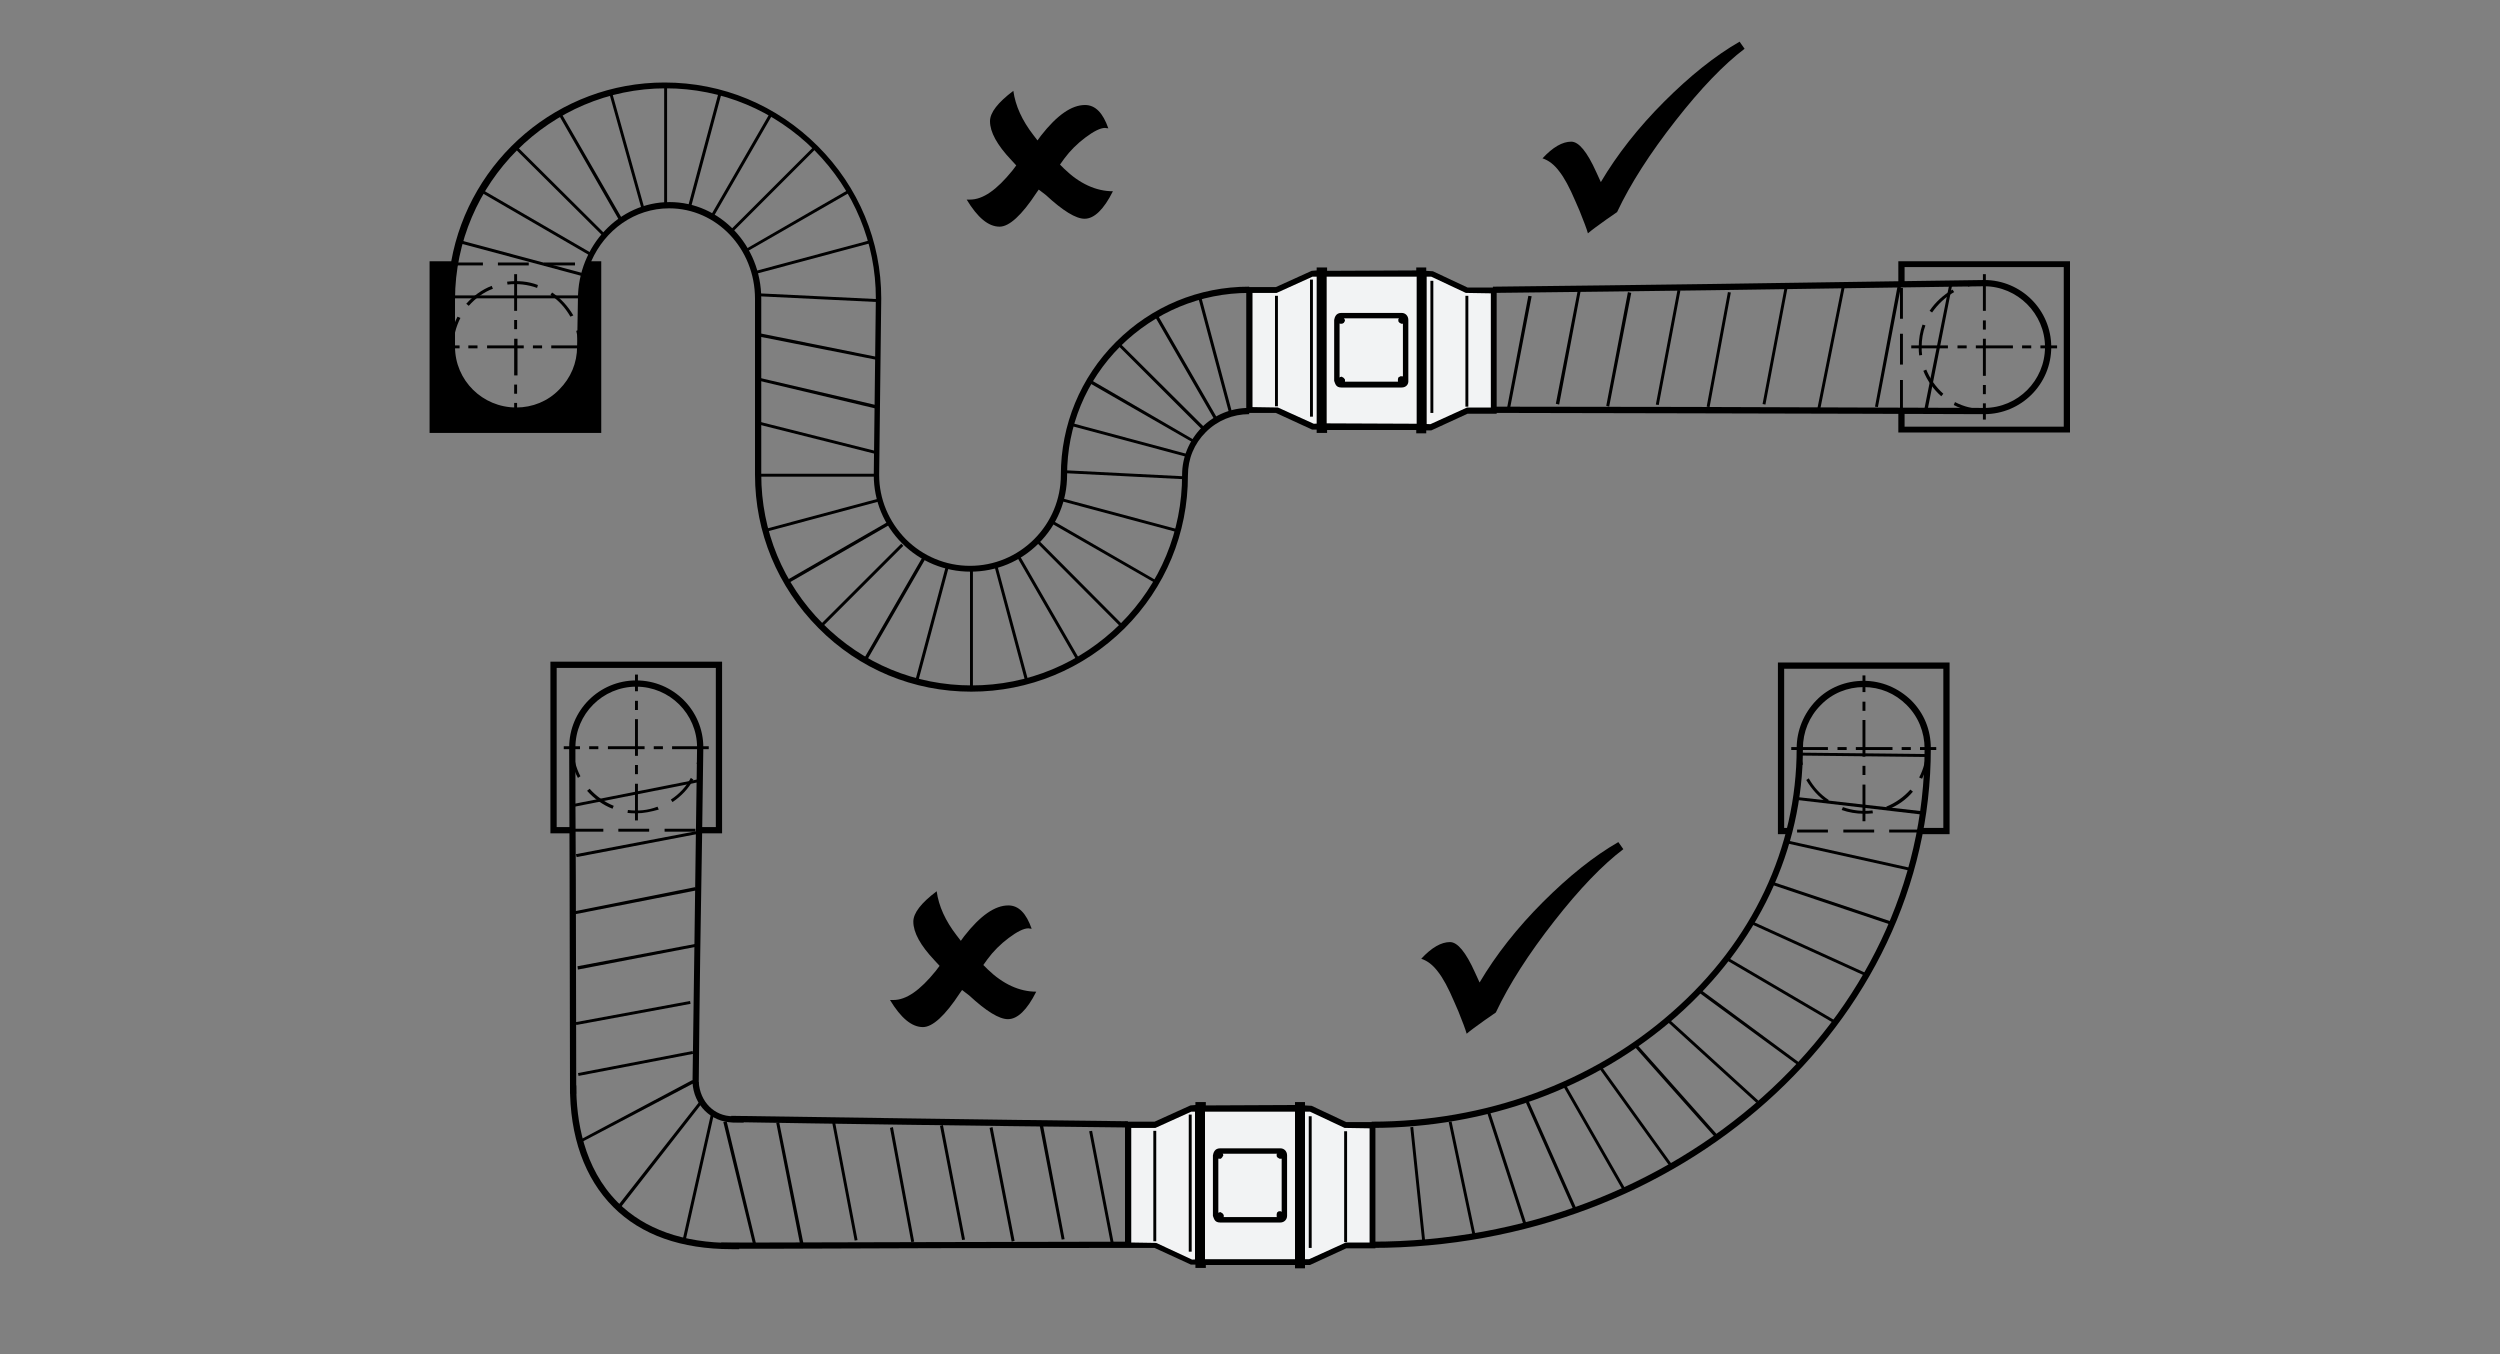 <?xml version="1.0" encoding="utf-8"?>
<!-- Generator: Adobe Illustrator 21.0.2, SVG Export Plug-In . SVG Version: 6.00 Build 0)  -->
<svg version="1.1" id="Layer_1" xmlns="http://www.w3.org/2000/svg" xmlns:xlink="http://www.w3.org/1999/xlink" x="0px" y="0px"
	 viewBox="0 0 600 325" style="enable-background:new 0 0 600 325;" xml:space="preserve">
<rect x="0" y="0" width="600" height="325" fill="#808080" stroke="none"/>
<style type="text/css">
	.st0{fill:#F2F3F4;}
	.st1{fill-rule:evenodd;clip-rule:evenodd;fill:#F2F3F4;}
	.st2{fill-rule:evenodd;clip-rule:evenodd;}
</style>
<g>
	<path d="M476.2,99.4l-30.4-0.1c-24-0.1-54.1-0.1-86.8-0.2v-1.5c32.7,0,62.8,0.1,86.8,0.2l30.4,0.1c8.1,0,14.6-6.6,14.6-14.6
		s-6.6-14.6-14.6-14.6l-21,0.3c-25.3,0.4-60.1,0.9-96.9,1.3v-1.5c36.9-0.4,71.6-0.9,96.9-1.3l21-0.3c8.9,0,16.1,7.2,16.1,16.1
		S485.1,99.4,476.2,99.4z"/>
	<polygon points="362.3,98.6 361.6,98.4 366.8,71 367.6,71.1 	"/>
	<polygon points="462.6,98.5 461.8,98.4 467.8,68.4 468.5,68.5 	"/>
	<polygon points="436.9,98 436.2,97.9 442,68.9 442.7,69 	"/>
	<polygon points="410.3,97.7 409.6,97.6 414.7,70.1 415.4,70.2 	"/>
	<polygon points="450.7,97.7 450,97.6 455.5,68.2 456.3,68.4 	"/>
	<polygon points="386.2,97.6 385.5,97.4 390.7,70.1 391.5,70.3 	"/>
	<rect x="411.6" y="82.7" transform="matrix(0.186 -0.983 0.983 0.186 265.163 486.184)" width="29" height="0.7"/>
	<polygon points="398.1,97.2 397.4,97.1 402.6,69.6 403.3,69.7 	"/>
	<polygon points="374.2,97.1 373.4,96.9 378.7,69.5 379.4,69.6 	"/>
	<rect x="317.4" y="69.7" width="1.3" height="25.6"/>
	<rect x="340.3" y="69.7" width="1.3" height="25.6"/>
	<polygon class="st0" points="343.4,102.5 341.6,102.5 341.6,103.3 340.6,103.3 340.6,102.5 317.7,102.5 317.7,103.3 316.7,103.3 
		316.7,102.5 315,102.5 306.3,98.5 299.8,98.5 299.8,69.6 306.3,69.6 314.8,65.7 316.7,65.7 316.7,64.9 317.7,64.9 317.7,65.7 
		340.6,65.7 340.6,64.9 341.6,64.9 341.6,65.7 343.6,65.7 352.1,69.6 358.5,69.6 358.5,98.5 352.1,98.5 	"/>
	<path d="M342.3,104h-2.4v-0.8h-21.4v0.7H316v-0.8h-1.1l-8.7-4h-7.1V68.9h7.1l8.6-3.9l1.2-0.1v-0.7h2.5V65l21.4-0.1v-0.7h2.4V65
		l1.6,0.1l8.3,3.9h7v30.3h-7l-8.7,4h-1.2L342.3,104L342.3,104z M340.9,101.7l2.4,0.1l8.8-4h5.7V70.4l-6-0.1l-8.3-3.9h-26.7H315
		l-8.6,3.9h-5.8v27.4l6.1,0.1l8.6,3.9l2.3-0.1l0,0L340.9,101.7z"/>
	<path d="M315.1,100h-0.7V67.1h0.7V100z M344,99.1h-0.7V67.4h0.7V99.1z M352.4,97.6h-0.7V71h0.7V97.6z M306.7,97.5H306V71h0.7V97.5z
		"/>
	<rect x="340.9" y="65.7" width="1.5" height="36.8"/>
	<rect x="340" y="65.7" width="1.3" height="36.8"/>
	<rect x="316" y="65.7" width="1.5" height="36.8"/>
	<path d="M318.4,102.5h-1.3V65.7h1.3V102.5z M336.4,93h-14.5c-1.2,0-1.4-0.8-1.6-1.3l-0.1-0.3V76.8c0.1-0.6,0.4-1.7,1.7-1.7h14.5
		c0.9,0,1.6,0.7,1.6,1.7v14.5C338.1,92.3,337.4,93,336.4,93z M321.7,91.6c0,0,0.1,0,0.2,0h14.5c0.2,0,0.3-0.1,0.3-0.3V76.8
		c0-0.1-0.1-0.4-0.3-0.4h-14.5c-0.2,0-0.3,0-0.4,0.5v14.2C321.6,91.4,321.7,91.6,321.7,91.6L321.7,91.6z"/>
	<path d="M322,92.2l-0.5-0.1l-0.4-0.4l-0.2-0.4l0.2-0.5l0.5-0.3l0.4-0.1l0.5,0.3l0.3,0.4v0.5l-0.3,0.4L322,92.2z M336.4,92.2
		l-0.5-0.1l-0.4-0.5V91l0.1-0.4l0.5-0.3h0.5l0.5,0.3l0.2,0.5l-0.1,0.5l-0.3,0.4L336.4,92.2z M336.3,77.7l-0.5-0.3l-0.2-0.3v-0.5
		l0.3-0.5l0.5-0.2l0.5,0.1l0.4,0.4l0.1,0.5l-0.1,0.5l-0.5,0.3H336.3z M322.1,77.7h-0.6l-0.4-0.4L321,77l0.1-0.6l0.4-0.4l0.4-0.1
		l0.5,0.2l0.3,0.5l0.1,0.4l-0.3,0.5L322.1,77.7z"/>
	<path d="M476.2,99c-2.5,0-5-0.6-7.3-1.8l0.3-0.7c2.1,1.1,4.5,1.7,6.9,1.7V99H476.2z"/>
	<path d="M465.9,95.1c-1.9-1.7-3.4-3.8-4.3-6.1l0.7-0.3c0.9,2.2,2.3,4.2,4.1,5.8L465.9,95.1z"/>
	<path d="M460.6,85.3c-0.1-0.7-0.1-1.4-0.1-2.1c0-1.8,0.3-3.6,0.9-5.3l0.7,0.2c-0.6,1.6-0.9,3.4-0.9,5.1c0,0.7,0,1.3,0.1,2
		L460.6,85.3z"/>
	<path d="M139.5,83.3h-0.7c0-1.3-0.2-2.7-0.5-3.9l0.7-0.2C139.3,80.5,139.5,81.9,139.5,83.3z"/>
	<path d="M108.8,83.3H108c0-2.5,0.6-5,1.8-7.3l0.7,0.3C109.4,78.5,108.8,80.8,108.8,83.3z"/>
	<path d="M136.9,76c-1.2-2.1-2.8-3.9-4.8-5.2l0.4-0.6c2.1,1.4,3.8,3.3,5.1,5.5L136.9,76z"/>
	<path d="M463.7,75l-0.6-0.4c1.4-2.1,3.3-3.8,5.5-5.1l0.4,0.6C466.9,71.3,465.1,73,463.7,75z"/>
	<path d="M112.5,73.4l-0.6-0.5c1.7-1.9,3.8-3.4,6.1-4.3l0.3,0.7C116.1,70.1,114.1,71.6,112.5,73.4z"/>
	<path d="M128.9,69.1c-2.2-0.8-4.7-1.1-7.1-0.8l-0.1-0.7c2.5-0.3,5.1-0.1,7.4,0.8L128.9,69.1z"/>
	<path d="M472.3,68.8l-0.2-0.7c1.3-0.4,2.7-0.6,4.1-0.6v0.7C474.9,68.2,473.6,68.4,472.3,68.8z"/>
	<rect x="123.4" y="96.7" width="0.7" height="4"/>
	<rect x="475.9" y="96.8" width="0.7" height="3.9"/>
	<rect x="475.9" y="92.4" width="0.7" height="2.2"/>
	<rect x="123.4" y="92.3" width="0.7" height="2.2"/>
	<polygon points="476.6,90.2 475.9,90.2 475.9,83.6 474.2,83.6 474.2,82.9 475.9,82.9 475.9,81.3 476.6,81.3 476.6,82.9 483.1,82.9 
		483.1,83.6 476.6,83.6 	"/>
	<polygon points="124.2,90.1 123.4,90.1 123.4,83.6 116.9,83.6 116.9,82.9 123.4,82.9 123.4,81.3 124.2,81.3 124.2,82.9 125.7,82.9 
		125.7,83.6 124.2,83.6 	"/>
	<rect x="489.7" y="82.9" width="4" height="0.7"/>
	<rect x="485.3" y="82.9" width="2.2" height="0.7"/>
	<rect x="469.8" y="82.9" width="2.2" height="0.7"/>
	<rect x="458.7" y="82.9" width="8.8" height="0.7"/>
	<rect x="132.3" y="82.9" width="8.8" height="0.7"/>
	<rect x="127.9" y="82.9" width="2.2" height="0.7"/>
	<rect x="112.4" y="82.9" width="2.2" height="0.7"/>
	<rect x="106.4" y="82.9" width="3.9" height="0.7"/>
	<rect x="475.9" y="76.9" width="0.7" height="2.2"/>
	<rect x="123.4" y="76.8" width="0.7" height="2.2"/>
	<rect x="475.9" y="65.8" width="0.7" height="8.8"/>
	<rect x="123.4" y="65.8" width="0.7" height="8.8"/>
	<rect x="456" y="91.2" width="0.7" height="7.4"/>
	<rect x="456" y="80.1" width="0.7" height="7.4"/>
	<rect x="456" y="69.1" width="0.7" height="7.4"/>
	<rect x="130.6" y="63" width="7.4" height="0.7"/>
	<rect x="119.5" y="63" width="7.4" height="0.7"/>
	<rect x="108.5" y="63" width="7.4" height="0.7"/>
	<polygon points="496.8,103.8 455.6,103.8 455.6,98.5 457.1,98.5 457.1,102.4 495.3,102.4 495.3,64.1 457.1,64.1 457.1,68.2 
		455.6,68.2 455.6,62.7 496.8,62.7 	"/>
	<path d="M233.1,166c-13.9,0-26.9-5.4-36.7-15.3c-9.8-9.9-15.2-22.9-15.2-36.8V71.7c0-12-9.2-21.7-20.6-21.7
		c-8.3,0-15.4,5.2-18.7,12.7h2.4v41.2h-41.2V62.7h5.2c4.4-24.4,25.7-42.9,51.2-42.9c13.9,0,26.9,5.4,36.8,15.3
		c9.8,9.8,15.2,22.8,15.2,36.5L211,114c0,5.8,2.3,11.2,6.4,15.4c4.1,4.1,9.6,6.4,15.4,6.4c5.8,0,11.3-2.3,15.4-6.4
		c4.1-4.1,6.4-9.6,6.4-15.4c0-12,4.7-23.4,13.2-31.9c8.6-8.6,19.9-13.3,32-13.3v1.5c-11.7,0-22.6,4.6-30.9,12.8
		c-8.3,8.3-12.8,19.2-12.8,30.9c0,6.2-2.4,12-6.8,16.4c-4.4,4.4-10.2,6.8-16.4,6.8s-12-2.4-16.4-6.8c-4.4-4.4-6.8-10.2-6.8-16.4
		l0.5-42.4c0-13.3-5.2-25.9-14.7-35.5c-9.6-9.6-22.3-14.9-35.7-14.9c-27.8,0-50.5,22.7-50.6,50.6v11.4c0,8.1,6.6,14.6,14.7,14.6
		c3.9,0,7.6-1.5,10.3-4.3c2.8-2.8,4.3-6.4,4.3-10.3l0.2-11.4c0-12.8,9.9-23.3,22-23.3s22,10.4,22,23.2v42.2
		c0,13.5,5.2,26.2,14.8,35.8s22.2,14.8,35.7,14.8s26.1-5.3,35.7-14.8c9.6-9.6,14.8-22.2,14.8-35.7c0-4.3,1.7-8.3,4.7-11.4
		c3.1-3.1,7.1-4.7,11.4-4.7v1.5c-3.9,0-7.6,1.5-10.4,4.3s-4.3,6.4-4.3,10.4c0,13.9-5.4,26.9-15.2,36.7
		C260,160.6,246.9,166,233.1,166z"/>
	<path d="M104.7,102.4h38.2V64.1h-1.6c-0.8,2.4-1.3,5-1.3,7.6l-0.2,11.4c0,4.3-1.7,8.3-4.7,11.4s-7.1,4.7-11.4,4.7
		c-8.9,0-16.1-7.2-16.2-16.1V71.7c0-2.6,0.2-5.1,0.6-7.6h-3.5v38.3H104.7z"/>
	<rect x="232.8" y="136.8" width="0.7" height="28"/>
	<polygon points="220.4,163.4 219.7,163.2 227,135.9 227.7,136.1 	"/>
	<polygon points="246,163.3 238.7,136 239.4,135.9 246.7,163.1 	"/>
	<polygon points="208.1,158.4 207.4,158 221.3,133.9 222,134.3 	"/>
	<polygon points="258.3,158.3 244.1,133.7 244.7,133.3 258.9,157.9 	"/>
	<polygon points="269,150.5 248.8,130.2 249.3,129.7 269.5,150 	"/>
	<polygon points="197.4,150.4 196.9,149.9 216.3,130.5 216.8,131 	"/>
	<polygon points="277.2,139.9 252.5,125.7 252.9,125.1 277.5,139.3 	"/>
	<polygon points="189.3,139.9 188.9,139.2 213,125.3 213.4,126 	"/>
	<rect x="183.5" y="123.3" transform="matrix(0.966 -0.259 0.259 0.966 -25.264 55.299)" width="28" height="0.7"/>
	<rect x="268.2" y="109.3" transform="matrix(0.259 -0.966 0.966 0.259 79.64 351.035)" width="0.7" height="28.6"/>
	
		<rect x="269.6" y="99.9" transform="matrix(5.070731e-02 -0.999 0.999 5.070731e-02 142.455 377.845)" width="0.7" height="28.2"/>
	<rect x="182.3" y="113.7" width="27.6" height="0.7"/>
	<rect x="270.7" y="91.4" transform="matrix(0.259 -0.966 0.966 0.259 98.793 340.075)" width="0.7" height="28.5"/>
	<rect x="195.7" y="90.5" transform="matrix(0.244 -0.97 0.97 0.244 46.106 269.529)" width="0.7" height="29.3"/>
	<polygon points="286.3,106.2 261.6,92 262,91.3 286.6,105.6 	"/>
	<polygon points="288.5,103.1 268.3,82.9 268.8,82.4 289.1,102.6 	"/>
	<polygon points="291.4,100.6 277.2,76 277.9,75.7 292.1,100.3 	"/>
	<polygon points="295,99.2 287.6,71.5 288.3,71.3 295.7,99 	"/>
	<polygon points="210.4,98.1 181.8,91.3 181.9,90.6 210.6,97.3 	"/>
	<polygon points="210.6,86.4 181.8,80.7 181.9,79.9 210.7,85.7 	"/>
	<polygon points="210.8,72.5 182,71.1 182.1,70.4 210.9,71.8 	"/>
	<rect x="108.8" y="70.9" width="30.3" height="0.7"/>
	<polygon points="139.5,66.2 110.4,58.4 110.6,57.7 139.7,65.5 	"/>
	<rect x="180.8" y="61.4" transform="matrix(0.966 -0.259 0.259 0.966 -9.336 52.572)" width="28.6" height="0.7"/>
	<rect x="128.2" y="38.4" transform="matrix(0.502 -0.865 0.865 0.502 17.936 137.827)" width="0.7" height="29.9"/>
	<polygon points="179.4,60.3 179.1,59.7 203.7,45.5 204.1,46.1 	"/>
	<rect x="134" y="30.7" transform="matrix(0.705 -0.709 0.709 0.705 7.11 108.783)" width="0.7" height="30.2"/>
	<polygon points="175.8,55.7 175.3,55.2 195.6,34.9 196.1,35.4 	"/>
	<polygon points="148.5,52.7 134,27.4 134.6,27 149.2,52.3 	"/>
	<polygon points="171.2,52.1 170.6,51.7 184.8,27.1 185.4,27.5 	"/>
	<rect x="150.1" y="21.6" transform="matrix(0.963 -0.269 0.269 0.963 -4.181 41.805)" width="0.7" height="29.1"/>
	<polygon points="165.9,49.5 165.2,49.3 172.5,22.1 173.2,22.3 	"/>
	<rect x="159.4" y="20.6" width="0.7" height="28.5"/>
	<path d="M417.5,10l1.2,1.7c-5,3.8-10.5,9.5-16.6,17.3s-10.8,15.1-14,21.9l-2.6,1.8c-2.1,1.5-3.6,2.6-4.4,3.3c-0.3-1.1-1-2.9-2-5.4
		l-1-2.3c-1.4-3.3-2.7-5.7-3.9-7.2c-1.2-1.6-2.5-2.6-4-3.1c2.5-2.7,4.8-4,6.9-4c1.8,0,3.8,2.4,6,7.3l1.1,2.4
		c3.9-6.6,9-13.1,15.2-19.3C405.6,18.2,411.6,13.4,417.5,10L417.5,10z"/>
	<path d="M249.3,45.5l-0.5,0.7c-3.6,5.5-6.6,8.2-8.9,8.2c-2.7,0-5.3-2.2-7.9-6.5c0.3,0,0.6,0,0.8,0c3.1,0,6.4-2.3,10.2-7l0.9-1.2
		l-1.2-1.3c-3.4-3.6-5.1-6.7-5.1-9.3c0-2.1,1.9-4.5,5.6-7.3c0.5,3.6,2.1,7.1,4.8,10.6l1,1.3l0.8-1.1c3.9-5,7.4-7.4,10.6-7.4
		c2.5,0,4.3,1.9,5.6,5.6c-0.4,0-0.6-0.1-0.8-0.1c-1.1,0-2.7,0.8-4.7,2.3s-3.7,3.2-5.1,5.1l-1,1.4l1,1c3.7,3.6,7.7,5.4,11.7,5.4
		c-2.2,4.4-4.5,6.6-6.8,6.6c-2.1,0-5.2-1.9-9.3-5.7L249.3,45.5L249.3,45.5z"/>
</g>
<g>
	<path d="M177.3,299.8c-0.5,0-0.9,0-1.4,0c-0.1,0-0.2,0-0.3,0c-12.1,0-21.7-3.4-28.4-10.1c-6.9-6.9-10.5-17-10.4-29.2l1.5,0
		c0,8.2,1.7,19.8,10,28.1c6.4,6.4,15.7,9.7,27.4,9.7c0.1,0,0.2,0,0.3,0c0.5,0,0.9,0,1.4,0V299.8z"/>
	<path d="M175.9,269.4c-5.3-0.1-9.4-4.2-9.7-9.6l1.5-0.1c0.3,4.7,3.7,8.2,8.2,8.2c0.8,0,1.6,0,2.4,0l0.2,1.5h-0.2
		C177.5,269.4,176.7,269.4,175.9,269.4z"/>
	<polygon points="164.5,297.9 163.8,297.7 170.6,267.5 171.3,267.6 	"/>
	<polygon points="149.1,289.6 148.5,289.1 167.7,264.6 168.3,265 	"/>
	<polygon points="139.6,274.1 139.3,273.5 166.2,259.2 166.6,259.9 	"/>
	<rect x="288.3" y="270.2" width="1.3" height="25.6"/>
	<rect x="311.2" y="270.2" width="1.3" height="25.6"/>
	<polygon class="st1" points="314.3,302.9 312.4,302.9 312.4,303.7 311.5,303.7 311.5,302.9 288.6,302.9 288.6,303.7 287.6,303.7 
		287.6,302.9 285.8,302.9 277.1,298.9 270.6,298.9 270.6,270 277.1,270 285.6,266.1 287.6,266.1 287.6,265.3 288.6,265.3 
		288.6,266.1 311.5,266.1 311.5,265.3 312.4,265.3 312.4,266.1 314.4,266.1 322.9,270 329.4,270 329.4,298.9 322.9,298.9 
		314.3,302.9 	"/>
	<path d="M313.2,304.4h-2.4v-0.8l-21.4,0v0.7h-2.5v-0.8l-1.1,0l-8.7-4h-7.1v-30.3h7.1l8.6-3.9l1.2-0.1v-0.7h2.5v0.8l21.4-0.1v-0.7
		h2.4v0.8l1.6,0.1l8.3,3.9h7v30.3h-7l-8.7,4l-1.2,0V304.4z M271.4,298.2l6.1,0.1l8.6,4l2.3-0.1v0l25.8,0l8.8-4h5.7v-27.4l-6-0.1
		l-8.3-3.9l-26.7,0l-1.8,0l-8.6,3.9h-5.8V298.2z"/>
	<path d="M286,300.4h-0.7v-32.9h0.7V300.4z M314.8,299.5h-0.7v-31.6h0.7V299.5z M323.3,298.1h-0.7v-26.6h0.7V298.1z M277.5,297.9
		h-0.7v-26.5h0.7V297.9z"/>
	<rect x="311.7" y="266.1" width="1.5" height="36.8"/>
	<rect x="310.8" y="266.1" width="1.3" height="36.8"/>
	<rect x="286.8" y="266.1" width="1.5" height="36.8"/>
	<path d="M289.2,302.9h-1.3v-36.8h1.3V302.9z M307.3,293.4h-14.5c-1.2,0-1.4-0.8-1.6-1.3l-0.1-0.3v-14.5c0.1-0.6,0.4-1.7,1.7-1.7
		h14.5c0.9,0,1.6,0.7,1.6,1.7v14.5C308.9,292.7,308.2,293.4,307.3,293.4z M292.6,292.1c0,0,0.1,0,0.2,0h14.5c0.2,0,0.3-0.1,0.3-0.3
		v-14.5c0-0.1-0.1-0.4-0.3-0.4h-14.5c-0.2,0-0.3,0-0.4,0.5l0,14.2C292.5,291.8,292.5,292,292.6,292.1L292.6,292.1z"/>
	<path d="M292.9,292.7l-0.5-0.1l-0.4-0.4l-0.2-0.4l0.2-0.5l0.5-0.3l0.4-0.1l0.5,0.3l0.3,0.4v0.5l-0.3,0.4L292.9,292.7z M307.3,292.6
		l-0.5-0.1l-0.4-0.5l0-0.6l0.1-0.4l0.4-0.3h0.5l0.5,0.3l0.2,0.5l-0.1,0.5l-0.3,0.4L307.3,292.6z M307.1,278.1l-0.5-0.3l-0.2-0.3
		v-0.5l0.3-0.5l0.5-0.2l0.5,0.1l0.4,0.4l0.1,0.5l-0.1,0.5l-0.5,0.3L307.1,278.1z M293,278.1h-0.6l-0.4-0.4l-0.2-0.4l0.1-0.6l0.4-0.4
		l0.4-0.1l0.5,0.2l0.3,0.5l0.1,0.4l-0.3,0.5L293,278.1z"/>
	<path d="M329.2,299.5V298c73.2,0,132.7-53.1,132.7-118.3c0-4-1.5-7.7-4.3-10.5c-2.8-2.8-6.4-4.3-10.3-4.3c-3.9,0-7.6,1.5-10.3,4.3
		c-2.8,2.8-4.3,6.5-4.3,10.4c0,24.3-10.8,47.1-30.4,64.4c-19.6,17.2-45.5,26.7-73.1,26.7v-1.5c27.2,0,52.8-9.3,72.1-26.3
		c19.3-16.9,29.9-39.4,29.9-63.3c0-4.3,1.7-8.4,4.7-11.5c3-3.1,7.1-4.7,11.4-4.7c4.3,0,8.3,1.7,11.4,4.7c3.1,3.1,4.7,7.1,4.7,11.5
		C463.4,245.8,403.2,299.5,329.2,299.5z"/>
	<path d="M447.3,195.3c-1.8,0-3.6-0.3-5.3-0.9l0.3-0.7c2.2,0.8,4.7,1.1,7.1,0.8l0.1,0.7C448.7,195.3,448,195.3,447.3,195.3z
		 M453,194.3l-0.3-0.7c2.2-0.9,4.2-2.3,5.8-4.1l0.6,0.5C457.5,191.9,455.4,193.4,453,194.3z M438.6,192.7c-2.1-1.4-3.8-3.3-5.1-5.5
		l0.6-0.4c1.2,2.1,2.8,3.9,4.8,5.2L438.6,192.7z M461.3,186.9l-0.7-0.3c1.1-2.1,1.7-4.5,1.7-6.9h0.7
		C463,182.1,462.4,184.6,461.3,186.9z M432.1,183.7c-0.4-1.3-0.6-2.7-0.6-4.1h0.7c0,1.3,0.2,2.7,0.5,3.9L432.1,183.7z"/>
	<path d="M447.7,197.1h-0.7v-8.8h0.7V197.1z M447.7,186h-0.7v-2.2h0.7V186z M447.7,181.6h-0.7V180h-1.6v-0.7h1.6v-6.5h0.7v6.5h6.5
		v0.7h-6.5V181.6z M464.7,180h-3.9v-0.7h3.9V180z M458.6,180h-2.2v-0.7h2.2V180z M443.2,180h-2.2v-0.7h2.2V180z M438.7,180h-8.8
		v-0.7h8.8V180z M447.7,170.6h-0.7v-2.2h0.7V170.6z M447.7,166.1h-0.7v-4h0.7V166.1z"/>
	<path d="M460.8,199.8h-7.4v-0.7h7.4V199.8z M449.8,199.8h-7.4v-0.7h7.4V199.8z M438.7,199.8h-7.4v-0.7h7.4V199.8z"/>
	<path d="M173.1,299.7l0-1.5l11.6,0c23.8-0.1,53.3-0.1,85.3-0.2l0,1.5c-32,0-61.5,0.1-85.3,0.2L173.1,299.7z"/>
	<path d="M270.7,270.6c-37-0.4-72-0.9-95.2-1.3l0-1.5c23.2,0.3,58.2,0.9,95.2,1.3L270.7,270.6z"/>
	<polygon points="467.9,200.2 460.9,200.2 460.9,198.7 466.4,198.7 466.4,160.5 428.2,160.5 428.2,198.7 429.4,198.7 429.4,200.2 
		426.7,200.2 426.7,159 467.9,159 	"/>
	<polygon points="266.7,299 261.4,271.5 262.1,271.4 267.4,298.9 	"/>
	<polygon points="180.8,298.9 173.6,269.3 174.4,269.1 181.5,298.7 	"/>
	<polygon points="192,298.5 186.3,269.5 187,269.3 192.8,298.3 	"/>
	<polygon points="218.7,298.1 213.6,270.7 214.3,270.5 219.4,298 	"/>
	<polygon points="242.8,298 237.5,270.7 238.2,270.5 243.5,297.8 	"/>
	<rect x="202.5" y="269" transform="matrix(0.982 -0.187 0.187 0.982 -49.46 42.977)" width="0.7" height="29"/>
	<polygon points="230.9,297.6 225.6,270.2 226.3,270 231.6,297.5 	"/>
	<polygon points="254.8,297.5 249.5,270 250.3,269.9 255.5,297.4 	"/>
	<path d="M136.8,262.5c0-19.1-0.1-36.7-0.1-51.9c0-12-0.1-22.6-0.1-31.2c0-8.9,7.2-16.1,16.1-16.1c8.9,0,16.1,7.2,16.1,16.1
		c-0.1,6.3-0.2,13.5-0.3,21.6c-0.3,16.7-0.6,36.9-0.8,59.1l-1.5,0c0.3-22.1,0.6-42.3,0.8-59.1c0.1-8.1,0.2-15.3,0.3-21.6
		c0-8.1-6.6-14.6-14.6-14.6c-8.1,0-14.6,6.6-14.6,14.6c0,8.6,0,19.1,0.1,31.2c0,15.2,0.1,32.8,0.1,51.9L136.8,262.5z"/>
	<rect x="138.5" y="254.9" transform="matrix(0.982 -0.189 0.189 0.982 -45.465 33.399)" width="28" height="0.7"/>
	<rect x="138.1" y="242.8" transform="matrix(0.983 -0.182 0.182 0.983 -41.76 31.776)" width="27.9" height="0.7"/>
	<polygon points="138.7,232.7 138.6,231.9 167.1,226.5 167.2,227.2 	"/>
	<polygon points="138.1,219.4 137.9,218.7 166.9,212.9 167.1,213.7 	"/>
	<polygon points="138.4,205.7 138.2,205 167.6,199.4 167.7,200.1 	"/>
	<rect x="137.2" y="190.1" transform="matrix(0.981 -0.194 0.194 0.981 -33.965 33.101)" width="30.6" height="0.7"/>
	<path d="M152.7,195.2c-0.7,0-1.4,0-2.1-0.1l0.1-0.7c2.4,0.3,4.8,0.1,7.1-0.8l0.3,0.7C156.3,194.8,154.5,195.2,152.7,195.2z
		 M147,194.1c-2.3-0.9-4.4-2.4-6.1-4.3l0.6-0.5c1.6,1.8,3.6,3.2,5.8,4.1L147,194.1z M161.4,192.5l-0.4-0.6c2-1.3,3.7-3.1,4.8-5.2
		l0.6,0.4C165.3,189.2,163.5,191.1,161.4,192.5z M138.7,186.7c-1.2-2.2-1.8-4.7-1.8-7.3h0.7c0,2.4,0.6,4.8,1.7,6.9L138.7,186.7z
		 M167.9,183.5l-0.7-0.2c0.3-1.3,0.5-2.6,0.5-3.9h0.7C168.4,180.8,168.3,182.2,167.9,183.5z"/>
	<path d="M153.1,196.9h-0.7v-8.8h0.7V196.9z M153.1,185.8h-0.7v-2.2h0.7V185.8z M153.1,181.4h-0.7v-1.6h-6.5v-0.7h6.5v-6.5h0.7v6.5
		h1.6v0.7h-1.6V181.4z M170.1,179.8h-8.8v-0.7h8.8V179.8z M159.1,179.8h-2.2v-0.7h2.2V179.8z M143.6,179.8h-2.2v-0.7h2.2V179.8z
		 M139.2,179.8h-3.9v-0.7h3.9V179.8z M153.1,170.4h-0.7v-2.2h0.7V170.4z M153.1,165.9h-0.7v-4h0.7V165.9z"/>
	<path d="M166.9,199.6h-7.4v-0.7h7.4V199.6z M155.8,199.6h-7.4v-0.7h7.4V199.6z M144.8,199.6h-7.4v-0.7h7.4V199.6z"/>
	<polygon points="173.3,200 167.8,200 167.8,198.5 171.8,198.5 171.8,160.3 133.6,160.3 133.6,198.5 137.4,198.5 137.4,200 
		132.1,200 132.1,158.8 173.3,158.8 	"/>
	<rect x="339.7" y="270.4" transform="matrix(0.995 -0.104 0.104 0.995 -27.65 36.821)" width="0.7" height="27.5"/>
	<rect x="350.5" y="268.6" transform="matrix(0.979 -0.206 0.206 0.979 -50.782 78.528)" width="0.7" height="27.9"/>
	<polygon points="365.6,293.8 356.9,267 357.6,266.8 366.3,293.6 	"/>
	<polygon points="377.6,290.3 366.2,264.6 366.9,264.3 378.3,290 	"/>
	<rect x="382.2" y="258.7" transform="matrix(0.868 -0.497 0.497 0.868 -85.121 226.138)" width="0.7" height="28.8"/>
	<rect x="392.1" y="253.2" transform="matrix(0.812 -0.584 0.584 0.812 -82.488 279.718)" width="0.7" height="29.1"/>
	<polygon points="411.5,272.8 392.2,251.1 392.8,250.6 412.1,272.3 	"/>
	<rect x="411" y="240.3" transform="matrix(0.673 -0.739 0.739 0.673 -53.979 387.251)" width="0.7" height="28.9"/>
	<polygon points="431.3,255.5 408,238.4 408.5,237.8 431.8,255 	"/>
	<rect x="427.1" y="222.6" transform="matrix(0.506 -0.862 0.862 0.506 6.149 485.843)" width="0.7" height="29.9"/>
	<rect x="433.8" y="212.8" transform="matrix(0.414 -0.91 0.91 0.414 47.178 528.497)" width="0.7" height="29.6"/>
	<polygon points="453.7,221.9 425.1,212.3 425.3,211.6 454,221.2 	"/>
	<rect x="443.5" y="190.4" transform="matrix(0.217 -0.976 0.976 0.217 146.94 593.984)" width="0.7" height="30"/>
	<polygon points="461.3,195.5 431.3,192 431.4,191.3 461.4,194.7 	"/>
	
		<rect x="447" y="166.1" transform="matrix(1.117627e-02 -1 1 1.117627e-02 261.27 626.483)" width="0.7" height="30"/>
	<path class="st2" d="M388.4,202.1l1.2,1.7c-5,3.8-10.5,9.5-16.6,17.3c-6.1,7.8-10.8,15.1-14,21.9l-2.6,1.8
		c-2.1,1.5-3.6,2.6-4.4,3.3c-0.3-1.1-1-2.9-2-5.4l-1-2.3c-1.4-3.3-2.7-5.7-3.9-7.2c-1.2-1.6-2.5-2.6-4-3.1c2.5-2.7,4.8-4,6.9-4
		c1.8,0,3.8,2.4,6,7.3l1.1,2.4c3.9-6.6,9-13.1,15.2-19.3C376.5,210.3,382.5,205.5,388.4,202.1L388.4,202.1z"/>
	<path class="st2" d="M230.9,237.6l-0.5,0.7c-3.6,5.5-6.6,8.2-8.9,8.2c-2.7,0-5.3-2.2-7.9-6.5c0.3,0,0.6,0,0.8,0
		c3.1,0,6.4-2.3,10.2-7l0.9-1.2l-1.2-1.3c-3.4-3.6-5.1-6.7-5.1-9.3c0-2.1,1.9-4.5,5.6-7.3c0.5,3.6,2.1,7.1,4.8,10.6l1,1.3l0.8-1.1
		c3.9-5,7.4-7.4,10.6-7.4c2.5,0,4.3,1.9,5.6,5.6c-0.4,0-0.6-0.1-0.8-0.1c-1.1,0-2.7,0.8-4.7,2.3c-2,1.5-3.7,3.2-5.1,5.1l-1,1.4l1,1
		c3.7,3.6,7.7,5.4,11.7,5.4c-2.2,4.4-4.5,6.6-6.8,6.6c-2.1,0-5.2-1.9-9.3-5.7L230.9,237.6L230.9,237.6z"/>
</g>
</svg>
